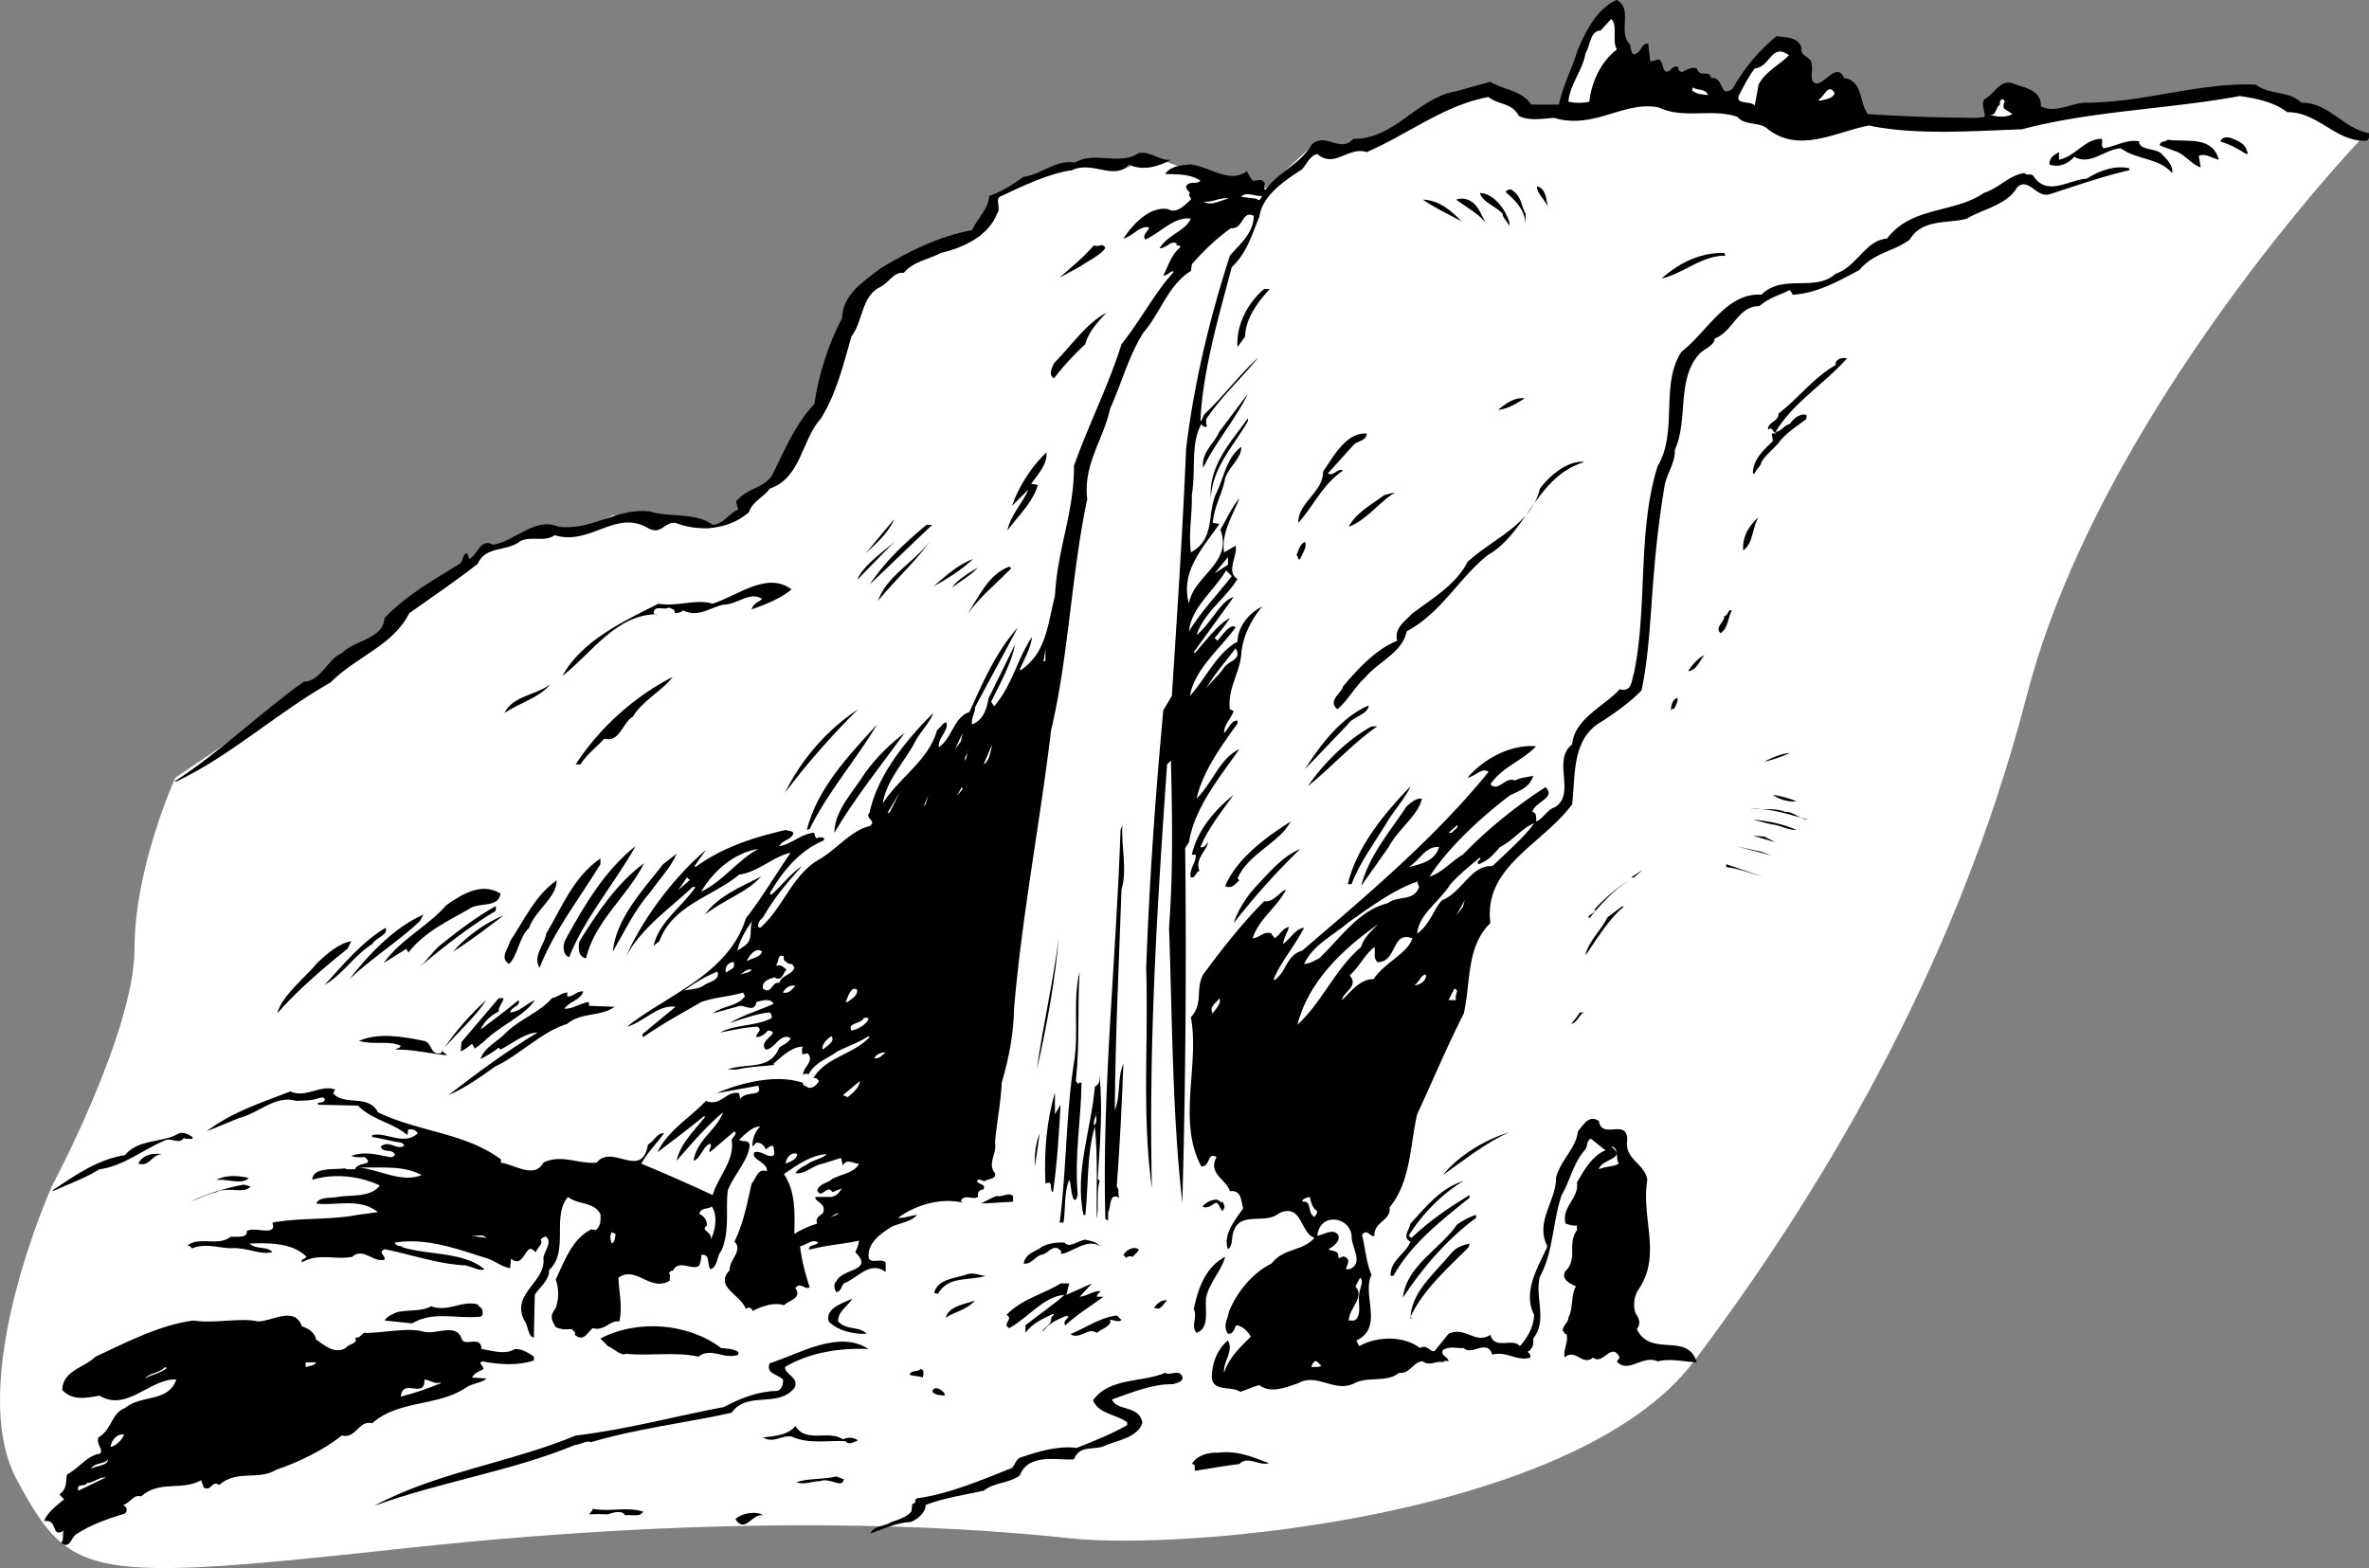 <svg xmlns="http://www.w3.org/2000/svg" width="249.146" height="164.943"><rect width="100%" height="100%" fill="#808080" stroke="none"/><path fill="#fff" d="m248.146 14.8-10.301-5.3h-4.7l-19 3-5 .3-13-.3-21-3-10.698 2-4 .3s-2.961-3.64-6-2.3c-2.961 1.328-6.602 3.703-6.602 3.703l-4.398 1.598-2.301 1-3-.598-5 4.598-6.301-1.301-5.7-2-3 1.3s-2.991-1.308-7 0c-3.991 1.36-6.698 3-6.698 3l-1.301 4-5 1s-7.324 3.028-8.7 7c-1.292 4.028-5 13-5 13l-2.3 4-3.301 2.7s-3.023 3.66-5 3c-2.023-.672-6.398-1.297-6.398-1.297h-3l-3.301 1.598h-5.301l-5 2-4.7 4-5 4-3 2.699-19.698 13.3s-4.293 9.36-4.301 18c.008 8.692-8.7 25-8.7 25s-9.292 20.692-3.601 31c5.64 10.36 7.309 10.692 41.3 7 34.009-3.64 57.009-2.308 69.302-1 12.375 1.36 53.375-2.308 65.699-18.597 12.34-16.375 27.34-40.375 35-70 7.676-29.71 35-58.402 35-58.402"/><path d="M171.447 4.703c.039.156.039.656.296 1 .844.055.844-1.242 1.602-1.101l.2 1.8c.343.157.644-.242 1-.101.44.258.241 1.66 1.1 1.101.243-.343.641-.543.9-.3-.157.359.241.359.3.5.543-.243 1.14-.641 1.602-.399.34 1.055 1.34.055 1.5 1 1.44-.144.84 2.258 2.296 1.098 1.243-2.242 2.743-3.942 4.602-5.5.941.16 2.242.058 2.602 1.199-.16 1.059 1.14.86 1.097 1.902.145.559-.355 1.657.5 1.899 1.043-.14 2.145-2.242 2.903-.598 2.039.356 1.539 2.555 2.5 3.797 3.84.258 7.44.36 11.296.402.344-.043.645-.043 1-.101.043-.543-.457-1.442 0-1.899 1.043-.543 1.645-2.144 3-1.601 1.243.457 2.946.66 2.903 2.402 1.64.758 3.242-.445 4.898-.402 6.043-.043 11.742-2.14 17.7-1.899 1.542 1.157 3.343.559 4.8 1.899 2.844-.043 4.442 2.758 7.102 3.199-.059.258.14.66-.301.8-3.156.16-5.059-3.042-8.3-3-1.356-1.042-3.157-1.44-5-1.698-7.259 1.359-15.657 1.558-22.9 3.5-4.956.156-11.058.656-16.1-.399-3.458.656-7.259 2.957-10.598.399-.86-.844-2.461-.344-3.204-1.301-2.656-.942-5.656.258-8.296-1-3.66-.742-6.758 2.36-11 1.101-1.16.059-2.56.356-3.704-.199-.757-1.445-2.156-1.144-3.199-2-4.656.856-8.355 3.856-12.8 5.797-1.958-.64-3.356 1.758-5.2.203-.758.156-1.058.957-1.597 1.598-1.758 1.16-4.16 2.66-4.5 5-.758 1.758-1.258 3.758-2.903 5.3-1.355 5.157-3.058 10.86-3.3 16.2.242-.14.242-.543.5-.801 1.945-1.84 3.644-4.14 5.601-5.898-1.758 2.156-3.86 4.058-5.5 6.5.043.156-.059.457.102.699-.16.258-.56-.043-.602-.2-1.156 2.157-.559 4.657-1 7.5.043 2.157-.36 3.86-.102 6 2.645-1.44 1.645-4.14 2.704-6.3.84-1.742 1.039-3.64 2.597-4.801.043 1.16-1.258 2.059-1.699 3.3-.258 1.56-1.156 2.958-1.3 4.7l.698.102c-1.656 2.457-4.156 4.957-3.199 8.398.442-2.941 4.645-4.242 3.301-7.797.742-1.242 1.14-2.242 2-3.3-.559 1.558-1.957 3.656-1.602 5.699l1.204-.7c.242 1.059-1.06 2.758.199 3.5-1.258 2.059-3.559 3.559-4.301 5.899 1.543-1.242 2.543-3.64 3.898-4l-4.199 5.8.102.102c1.14-1.242 2.34-2.945 3.699-3.703-.258.46-.957 1.36-1.602 2.102l.301.3c.442-.543 1.442-1.941 1.903-1.402-1.66 2.258-4.36 4.46-4.801 7.203 1.742-1.945 2.84-4.543 5-5.703.043-1.64 1.242-3.04 2.597-3.7-1.054 1.259-2.054 3.06-2.199 5-.156 1.958-1.457 3.66-1.199 5.802l.398.199c-.257.758-1.054 1.457-1 2.3.543-.542.743-1.343 1.403-1.3v.3c-1.758 2.458-3.66 5.06-4.301 7.899 1.742-1.742 2.441-4.242 4.5-5.2-2.156 3.06-4.758 6.259-5.3 9.802l-.4.601a959.156 959.156 0 0 1-.3 37.297c-1.059-9.242-1.059-19.54-1.398-28.898.44-5.942.34-11.743.199-17.602l-.403.402c-1.054 14.957-1.957 29.457-1.597 44.598-1.059-7.742-.36-15.04-.602-23.2.344-9.241.942-17.84 1.801-27.097l.898-1.5c.543-8.445 1.145-17.445 1.5-26 .844-7.043 2.543-13.945 4.602-20.3.844-1.044 2.543-2.344 2.5-4.2-1.258-.644-1.059 1.457-2.398 1.297-1.461 1.059-2.758 2.258-4.102 3.8l-.102.7c-2.457 1.559-3.156 4.36-5 6.5-1.554 2.46-2.257 5.258-3.5 8-.656 3.16-2.855 5.86-2.398 9.5-1.656 7.758-1.957 16.559-3.8 24.3-1.157 9.66-3.06 19.458-3.9 29.302-.058 2.757-.558 5.257-1.3 7.8-.059 1.957-.559 4.356-.7 6.301.243 1.055-.859 2.258 0 3.2.141.656-.66.558-1 .8-.359.156-.558-.344-.902 0 .145.457.946.258.704.899-.16.058-.56.058-.602.5v.3c-.559.356-1.36-.343-1.8.399l.198.199c-2.355-.54-4.957.258-6.796 1.602.64.058 1.34-.243 2-.301-.559.66-1.758.86-2.602 1.199-1.059.66-2.457 1.559-2.5 3-.059 1.16 1.242.258 1.8.8v1c-1.66-1.241-2.956.66-4.402 1.2-.257.258-.257.86-.796.902-.258-.343-.258-.941 0-1.101.64-1.442 4.039-1.043 2-3.098.242-.445.34-.844.398-1.203-1.559.36-3.36.46-5 .902h-.3c.144-.543.741-.343 1-.699-.56-.445-1.259.258-1.9.399.141 1.359.544 2.859 1 4.3-.456.356-.956-.644-1.5.098.743 1.059-.66 1.258-1.198 1.8-.961-.339-2.258.06-3.301.602-.059-.242-.36-.543-.7-.199-.558-1.543-3.359-2.344-1.703-4.101-.054-1.141 1.446-2.043.5-3 .946-1.942 1.344-4.043 1.801-6.102.543-.64.645-1.64 1.602-1.297.14-.945-1.758-1.242-1.301-2 .844-.242 1.64.856 2.102.2l-.102-.801c-.258-.243-.559.156-.8.3-.157-.343-.458-.742-1-.699l-.4.399c-.058-.743.243-1.543.802-2.102-.758-.04-1.559.758-2.204 1.402.344.258.946-.043 1.102.5-.059 1.559-1.656 3.157-2.3 4.801-.259 1.957.241 4.356-.7 6.399-.457.457-.36 1.656-1.102 1.898-.457-.441.043-1.64-1-1.5.043.258-.054.758-.199 1.102-.656.656-2.156-.743-2.8.601-.157-.144-.258.055-.399.297.242.059.043.36.102.703-2.059 1.258-3.559-1.644-5.403-.3.043 1.558.442 2.855.102 4.597-1.059-.14-1.559 1.059-2.801.703-.656.555-.957 1.457-1.898.7.14-.344-.16-.344-.301-.602-.758.058-1.059.058-1.7-.2-.558-.94-.558-1.242 0-2 .34-1.042.34-2.042 0-3 .942-2.042 1.84-4.44 3.797-5.3.145.058.344.058.403.101.543-.441.543-1.043.5-1.699-.758-1.344-2.36-.945-3.403-1.8-1.757 1.956.145 5.757-2 7.699.043 1.058-.957 1.757-1.5 2.601l-.097 4.5c-.66-.144-.559-1.242-1-1.8-1.457-2.844 2.34-4.044 2-6.602.14-.742.941-1.64.3-2.2-.16-.042-.359.06-.601.301.344.356-.258.758-.5 1.301-.156-.043-.36-.445-.7-.3-.558.456-.859 1.855-1.902 1l-.097 1c-.86-.145-1.559-.743-2.301-1-3.059-.942-6.36-2.243-9.8-1.7.042.457.644.258.8.5 2.844.856 6.344.457 8.601 2.297-.46.258-1.257-.242-2-.398-2.96-.141-5.66-1.141-8.5-1.7-.757.356.141.657 0 1.098-1.16.36-2.257-1.34-3.402-.297-1.758.356-3.558-.445-5.3.598v-.301c.242-.04.445-.242.5-.297-1.555-1.543-4.055-1.445-6-1.402.644.66 1.843.258 2.402.902-1.258.356-2.758-.543-4.403-.402-1.257-.043-2.656-.543-4 0-.156.058-.257-.442-.597-.2 1.14-1.14 3.34.06 4.597-1 .645-.042 1.844.157 1.703-.601.84-.54 3.243.66 2.7-.898 3.043-.543 5.941-.243 8.898-.801l2.2-.301c-1.958-1.54-4.356-.64-6.5-.898.343-.743 1.542-.543 2.3-.7 1.543-.242 3.442.059 4.402-1.199-1.96-.945-4.66-1.344-7.101-.601.043-1.344 2.242-1.043 3.398-1.2.344.157.743.059 1.102.098.242-.84 2.14-.34 1-1.297-.258.055-.957.055-1.399-.101 1.34-.543 2.743-.141 4 .101.243.055.442-.043.598-.203-.258-.742-1.258-.14-1.5-.898.942-.743 1.645.457 2.5-.102l-.3-.297c-1.055-.144-2.055-.445-3.098-.601v-.2c1.543-.343 3.34 1.157 4.8-.199-.257-.344-.558-.445-1-.402l-.101.601c-1.559-1.343-3.656-1.543-5.2-3.101l-4.199-.098V116c.34-.04.743-.04.7-.398-.059-.243-.36-.141-.602-.102-.558.258-1.558.258-2.398.3-2.16-.64-3.86 1.259-6 1.802L21.743 119c2.645-2.04 5.844-3.04 8.801-4.2 1.543.759 3.145-.741 4.7-.198l-.2.398c1.145 1.36 3.742.059 4.7 2 4.242 2.059 9.242 2.16 13 5-.055-.04-.055.16-.098.3 1.441.16 3.543 1.759 4.5 0 1.84-.94 3.64.16 5.597 0 1.645-2.042 4.742 1.86 5.403-1.898.742-.441.941-1.242 1.699-1.199-.86 1.156-1.758 2.055-2.399 3.2 2.54 1.058 5.04 2.156 7.5 3.3.641-2.043 2.34-3.644 2-5.8.141-.344.641-.645.297-.903l-2.597 2.203c-.16-.344.34-.644 0-.902-.758.36-.957 1.558-1.7 1.8.34-2.242 2.442-3.242 3.098-5.101-1.855 1.559-3.258 3.258-4.898 5.102.441-1.844 1.84-3.141 3-4.602l-.102-.098c-1.656 1.356-3.258 2.559-4.898 3.801 1.043-2.242 3.441-3.644 5.097-5.402 1.543.66 2.145-1.14 3.5-.801l.102.602c.64-.942 2.441-.141 1.898-1.399l-4.398.797c2.64-1.14 6.344-2.04 9.101-1.098-.058.356.34.258.5.5.641.157 1.04-.441 1.2-.699-.16-.144-.258-.344-.602-.3 1.344-2.243 4.145-2.442 5.902-4.301l-.101-.102c-1.059.66-2.156 1.059-3.3 1.602-.958.757-2.259 1.058-3 2.398-.157-.04-.458-.14-.599.102.04-.942 1.243-1.442.5-2.301l-.601.101c.043-.242-.059-.644.101-.8-1.058-.043-2.16.957-3.101 1.8l.101.098c-.757.16-2.558.16-3.902.5h-1c1.941-.742 4.441.16 5.402-2.297.442-.344 1.04-.543 1.2-1-1.059-.644-1.66 1.156-2.602 1.2-.957-.942 1.844-1.844.2-2-.259.355-.657.656-1.2.699-.059-.442.742-.743.102-1.102-1.36.059-2.559.36-3.903.602 1.543-.844 3.742-.641 5.403-1.5.043-.344-.059-.543-.301-.602-1.36.16-2.656.66-4.102 1.102 1.446-.844 3.145-1.344 4.602-2-.258-.641-1.258-.344-1.8-.2-.157 1.059-.958.457-1.7.399l-2.899.8c1.141-.843 2.641-.742 3.399-1.8l-.2-.399c-1.456.457-2.859.457-4.402 1-1.957 1.157-4.054 2.258-6.097 3.7l-.102-.301 3.5-2.899c-1.855-.242-3.258 1.559-5.098 2.098 4.141-3.34 10.641-5.441 12.5-11.398 1.743-2.243 3.141-4.641 4.7-6.899-1.758.356-3.457 2.055-5.403 2.297-2.855 2.36-6.957 3.16-8.398 7l-.602.5c.543-2.54 3.043-4.14 4.403-6.2h-.301c-2.258 2.16-5.36 4.259-7 7.302 1.742-3.942 4.941-8.243 8.398-11.2l-1.199 1.7.102.101c2.941-2.144 6.242-3.144 9.5-3.902.34.16 1.14.058.597.699-.355.36-.957.46-1.296 1 1.242-.14 2.34-1.34 3.699-1.398.043.257.043.457.3.601.141-.242.442-.043.7-.101v.3c-2.559 1.059-4.36 3.258-5.7 5.598l.2.102c1.043-.942 2.043-2.243 3.199-3-1.656 1.859-2.86 3.257-4.102 5.398-.257.258-.554.46-.5 1l.204.102c2.441-2.141 3.34-5.543 6.199-7.2 1.84-1.043 3.34-3.043 5.3-3.5.84-.543-.558-.843 0-1.402.84-3.941 3.743-7.54 6.7-10.5-.36 1.059-1.457 2.059-2 3.203-1.059 1.957-2.957 3.957-3.301 6.297 1.844-2.84 4.844-4.54 5.7-7.7.343-.241.644-.84 1-.8.241.86-.958 1.66-.802 2.602 1.446-1.043 1.543-3.141 3.204-3.7 1.44-3.144 2.742-6.242 5.097-8.902-1.457 2.758-3.058 5.66-4.5 8.402.043.559-.457 1.157-.3 1.801 1.144-.445 1.542-1.644 1.703-2.703l2.796-5.7c-.355 1.958-1.554 4.06-2.5 6l.301.5c1.942-2.241 2.442-5.042 4-7.3-.156 1.16-.758 2.258-1.3 3.402l.101.098c2.742-1.84 2.844-4.941 3.602-7.797.242-4.945 2.039-8.844 2-13.703 1.539-4.34 3.64-8.441 5-12.797 2.039-2.543 3.44-5.344 5.5-7.601-.258-.243-.56.359-1.102.398.543-1.14.941-2.34 1.8-3-.058-.242-.257-.14-.402-.2v-.198c-.656-.344-1.054.558-1.796.5.94-1.442 2.742-1.844 3.296-3.102-1.757-.242-3.156 1.46-4.796 2.203-.36-.543.34-.844.398-1.3-1.059-.145-1.559.855-2.7 1.199.942-1.442 2.743-3.442 4.7-3.102.941.559 1.844-.54 2.398-1 .043-.242-.355-.441-.097-.7-.16-.241-.457-.44-.403-.698.344-.641 1.145-.141 1.5-.602-1.156-.742-2.457-.64-3.699-.7.543-.84 1.742-.94 2.7-1 2.042.259 4.042 2.06 5.902.7.14.36.34.66.597 1 .446.059 1.145-.34 1.301.402-.156.059-.058.258-.098.399l.098.199c1.543-2.04 3.742-2.742 4.902-4.797 1.54-1.344 2.942.957 4.399-.601 4.344.058 6.742-4.344 10.8-5l3.598-1c1.344.859 3.243.859 4.301 2.398h2.902c.442-2.04 1.442-3.941 2-5.797.84-1.945 2.04-4.344 4.098-5.203 1.742.96.043 3.36 1.402 4.703"/><path fill="#fff" d="M170.044 5.203c-1.656 1.258-2.656 3.356-2.898 5.5-.758.156-1.36.156-2.2 0 .141-1.844 1.54-3.344 1.797-5.101.543-.844.446-2.344 1.602-2.399L169.447 2c.742.66.039 2.258.597 3.203m18.102.597c-.86.958-2.457 1.66-3.2 3.102l-.402 2.2c-.457-.543-1.957-.043-1.699-1 .543-1.043 1.043-2.043 1.7-2.899 1.644-.144 1.741-2.742 3.6-1.402M179.646 10c-.258-.04-1.258-.04-1.7-.5l.098-.297c.543.356 1.242.055 1.602.797m13.301-.2c-.16.56-.961.66-1.602.802l-.102-.102c.645-.34 1.043-1.84 1.704-.7m17.898.903c-.156.156-.156.457-.102.7l.903.597c-.559.36-1.758.36-2.5 0 .84.36.742-.84 1.199-1-.156-.441.344-.84.5-.297"/><path d="M236.345 16c.14.059.043.16-.102.203-.855-.543-1.757-1.043-2.699-1.3.043-.544.844-.544 1.301-.301.64.257 1.344.558 1.5 1.398m-15.301-1.398c.145.257-.156.757.2 1 1.343-.243 2.542-1.043 3.902-.7h-.2c.141.957 1.641.657 2.297 1.2.543.558 1.344 1.257 1.204 2.101-1.461-1.644-3.66-1.344-5.403-2.601-1.656.058-3.156 1.859-4.898.898-.66.758-1.66 1.16-2.602.8-.058-.741.543-1.042 1-1.3v.8c1.742-.34 2.742-2.241 4.5-2.198m12.301 2.198c-.656-.14-1.457-.741-2.102-.398l.204 1.2c-.86-.243-1.461-1.141-2.403-1.602l-1.898-.7c.043-.542.64-.34.8-.597 2.04.258 4.743-.445 5.399 2.098M123.146 16.8c-1.16.66-2.957 1.259-4.403.5-1.554 1.759-3.855-.44-6 .602-2.457.356-4.957 1.559-7.398 2.7-.86.257.043 1.257-.5 1.898-.86 2.258-3.457 3.559-5.898 4.102-1.16.656-2.86.859-3.903 2.101-1.058-.144-1.558 1.055-2.5 1.5-1.957.957-1.758 3.555-3 5.2-.855 2.956-1.558 5.956-3.199 8.597-2.059 2.258-2.059 6.258-5.398 7.402-.66.957-1.758 1.258-2.204 2.5-2.156 1.856-5.257 2.059-7.699 1.098-1.156-.14-1.457 1.258-2.8.602-3.458-2.141-6.157 1.859-9.899.699-1.156.758-2.36.058-3.602.601-1.355 1.157-3.656.457-4.5 2.399-2.355 1.86-4.757 3.457-7.199 5.199-1.758 3.46-5.457 4.46-8.3 7.3-5.458 3.06-10.555 7.759-16.2 10.403h-.199c4.742-3.043 9.043-7.242 13.602-10.5 1.84-.043 2.441-2.344 4-3 1.441-1.445 4.34-1.445 4.5-3.703 2.34-2.441 5.242-4.04 7.898-5.7.441-.34.242-1.042.8-1.097l.2.598c.941-.442 1.14-2.242 2.5-1.5 2.441-.442 4.441-2.942 6.898-1.899 3.543.457 6.145-2.043 9.602-1.601 2.043.66 4.844.058 6.602 1.402 1.14-.043 1.742-1.242 2.699-1.601-.059-.442-.457-.844 0-1.102 1.043-1.14 2.543-1.14 3.5-2.398 1.34-2.641 2.441-5.442 4.5-7.602.441-3.04 1.441-6.242 2.898-9 .145-2.64 2.242-3.84 4.102-5.297 3.043-1.844 6.14-3.344 9.597-4 .543-1.242 1.743-2.242 1.801-3.601 1.344-.442 2.543-1.243 3.602-2 1.941-.243 3.34-1.844 5.398-1.5 2.043-1.243 4.742.359 6.7-1 1.343-.243 2.144.859 3.402.699"/><path d="M223.947 17.902c-2.86.657-5.66 1.657-8.301 2.5-1.457.559-2.258-1.843-3.5-.699-1.059 1.856-3.559 2.258-5.301 3.297-1.957.559-4.656-.04-6 2.203-1.656 1.258-3.758 1.356-5.3 3.2-2.157 1.156-4.458 2.456-7 2.597l-.302-.5c-1.054.559-2.156.758-3.199 1.703-2.258-.043-2.758 2.656-4.699 3.399-.059.757-1.059 1.058-1.602 1.601-2.457 2.656-1.156 6.957-2.597 10.098.043 1.457-.86 2.457-1.102 3.902a110.584 110.584 0 0 0-1.097 9c-.36 4.055-.461 8.356-1.301 12.399-1.059 1.156-2.758 2.359-4.2 3.3-3.16 1.758-2.757 5.657-3.101 8.7-3.156 4.257-9.36 6.558-8.602 12.5-2.554 2.457-2.054 6.257-2.796 9.5-1.758 3.457-3.258 7.058-4.903 10.601-.758 3.258-.656 7.055-2.898 9.797.14 1.46-1.66 1.46-1.602 3-.457.16-.758-.84-1.3-.098.343 1.356.445 2.957 1 4.2-1.055 2.058 1.343 5.558-1.598 6.898l.3.602c1.84-1.043 4.641-1.141 6.399.199.844-.543 1.242.86 1.7.101l1.3-1.601c1.742-.84 2.844 1.16 4.398.101.446 1.657 2.344.258 3.102 1.2.844-.942 1.441-2.043 1.5-3.301-1.258-2.442.441-5.043 1.398-7.2-1.355-2.542.946-4.843.903-7.199.441-1.843 2.14-3.144 2.3-4.902.641-.742 1.141-1.742 2.2-1.098.34 2.059 2.941-.343 3 2-.36 2.059 1.84 2.457 2.097 4.2-.656 4.156 1.543 7.859-.898 11.5-.457.656-.656 1.757-.3 2.601.343.457.542 1.055.1 1.598 1.442 3.058 5.34.258 6.302 3.5-1.16-.043-2.86-.442-4.102-.098-1.559-.742-3.156 1.356-4.3 0l.3-.402c-.86-1.742-1.758.86-2.8 0-1.157.957-1.856-1.043-3 0-.157-.942.44-1.543.198-2.5-.257.16-.156-.242-.398-.301.043-.64.64-.941.602-1.399.539-1.042.242-2.343.796-3.3-.554-.242-1.656-.742-1.097-1.598 1.34-1.344.14-2.844 1.199-4.3v-.5c-.36.058-.758-.044-1.2-.2-.456-1.742 1.442-2.644 1.2-4.3.742-1.344 1.64-2.844 3-3.403l-1.5-1.2c-.457.06-.36.66-.602 1.102-1.257 1.356-1.554 3.157-2.5 4.801-.957 2.758-.855 5.957-2.296 8.598-.56 2.16.84 4.558-.704 6.5.043.457.043 1.058-.597 1.402.242.156.34.356.3.598-1.359.457-2.558-.742-4-.301-.558-1.742-2.16.16-3-.7-.859.06-1.359-.241-2.203.2-.257.66.543.66.602 1.203-.156-.043-.36-.144-.602.098-.457-.242-1.457.457-2.097-.098-.957-.043-1.36 1.356-2.5 1.2-1.258 1.058-3.258.355-4.7 1.097-2.058 1.059-3.96-1.14-5.902 0-1.156.36-2.855 1.16-4.097.203-.66.156-1.258.457-2 .7-.961-.645-2.961.058-3-1.602.039-1.543.64-2.942 1.699-3.801.64 1.16-.559 2.258-.403 3.402.446-1.543 1.743-2.742 2.801-3.8-.355-.641-.957-1.141-1.5-1.2-.258.258-.258.957-.898.899-.559-.84-.059-1.442.097-2.301.844-2.14 2.543-4.14 4.5-5.098 1.243-1.644 3.243-1.242 4.5-2.699-1.554-.543-1.257-3.644-3.699-2.602-1.457 1.258-4.058-.242-4.8 1.899-.258.66-.055 1.559-.598 1.902-.559-1.543.742-3.043 1.597-4.3-.257-.844-.156-1.942-1.398-1.801-.36-1.242-2.36-1.84-1.398-3.598-1.059-.543-.559.957-1.602 1-2.559-4.742-.156-10.742-1.102-15.703 1.344-1.441.446-2.941 1.301-4.5 1.942-2.64 4.145-5.441 6.403-7.7 1.039.16 1.742-1.14 2.296-1.199-.957 1.86-2.855 3.06-3.5 5.102.743-.043 1.243-.844 2-.5-.054.156.243.258.301.5.645-.445.844-1.043 1.5-1.203-.058.46-.558 1.16-.597 1.8.84-.64 1.34-1.64 2.199-1.699-.957 1.86-2.36 3.458-3.2 5.399l.098.101c1.242-.843 1.242-2.64 2.903-3.101 6.941-5.941 13.941-11.84 19.597-18.797-.656-.543-1.355.457-2.199.598 1.543-1.84 4.441-3.543 7.2-3.301-1.458 1.559-3.56 2.16-4.801 4 .843.86 1.542-.84 2.601-.399.64-.343 1.344-.343 1.899-.5-.356 1.258-1.458 1.56-2.5 2.102-2.958 2.258-6.356 5.356-8.399 8.5 1.242-.344 2.344-1.644 3.5-2.3 2.543-2.645 5.64-5.145 8.7-7.102 1.144 1.16-1.06 1.457-1.4 2.601.442.059.442.559.4 1 .644-.144 1.144-1.242 2-1.5 2.241-1.441-.356-4.941 1.8-6.601.242-2.742 3.441-4.043 5-5.801 1.344.36 1.242-1.04 1.5-1.7 1.441-6.94.344-15.042 2.5-21.8 2.14-3.54.242-8.64 2.5-12 2.742-2.14 4.742-6.242 8.399-6 2.242-2.242 5.644-.242 7.8-2.2 2.242-.741 3.145-3.542 5.403-3.699 2.64-3.44 7.039-2.64 10.199-4.8 1.64-.543 2.742-1.942 4.3-2.098.243.356.54-.043.9.297 1.44 2.258 3.843.36 5.6.3 1.34-.84 2.942-1.44 4.5-1.097v.2M162.845 22c-.156-.84-1.258-1.64-1.2-2.398 1.044.257.942 1.558 1.2 2.398m-2.398.5v1.102c-.06-1.442-.961-2.442-2.102-3.399.242-.344.64-.344.8-.101.84.558.84 1.558 1.302 2.398m-1.704.902v.399c-.156-.442-.757-.942-.699-1.301-.758-.84-2.156-1.242-2.398-2.2 1.543.06 2.742 1.86 3.097 3.102"/><path fill="#fff" d="M132.743 20.602c-.156.257-.257.656-.597.3l-1.602-.199c.543-.644 1.645.055 2.2-.101m-3.501.3c-.757.059-1.757.856-2.699.301.942.156 1.844-.543 2.7-.3"/><path d="M156.447 23.703c-.758-1.144-2.16-1.844-3.301-2.703.34-.14.84-.14 1.199 0 1.242.46 1.441 1.86 2.102 2.703m-2.704-.403c-1.355-.741-2.855-1.44-4.097-2.3 1.742.059 2.941 1.16 4.097 2.3m-37.5 2.802c-.554.757-1.656 1.257-2.597 1.898l-2.2 1.203c1.243-1.144 2.442-2.043 3.598-3.402.543.258.942-.34 1.2.3m65.203.801c-2.461-.043-4.36 1.856-6.704 2.399 1.844-1.64 4.043-2.742 6.602-2.7l.102.301m-47.903 3.5c-1.355 1.457-2.558 3.157-2.597 5l-.801 1.098c-.16-2.242 1.043-4.64 2.8-6.098h.598m-17.199 2.5c-.86.957-1.86 1.957-2.2 3.301a27.324 27.324 0 0 0-3.3 3.598c-.656-.442-.156-1.14 0-1.598 1.844-1.844 3.344-4.144 5.5-5.3m77.898 4.8c-2.355 2.656-5.554 4.555-7.5 7.7.543.058.946-.743 1.5-.801.344-.543.946-1.043 1.602-1 .242.058.14.257.102.5-.86.656-2.16 1.457-2.903 2.5-.457.558-1.355 1.257-1.8 2-.055.457-.555.757-.7 1.199h-.199c.043-1.543 1.14-2.442 2.102-3.399l-.102-.8c.14-.043.441.058.5-.102-.457.16-.36-.742-.898-.297-.06-.844 1.14-.844 1.097-1.703 2.145-1.64 3.645-3.742 6-5.098-.058-.644.742-.843 1.2-.699m-67.7 11.5c-.258-1.543 1.145-2.543 1.7-3.8l3-4c-1.258 2.656-3.458 5.156-4.7 7.8m33.801-7.301c-.86.559-1.86 1.157-2.8 1.2.741-.543 1.644-1.344 2.8-1.2M131.243 44.3c-1.457 2.56-3.757 4.86-3.898 8.102-.258-3.441 2.14-5.941 3.898-8.402v.3m12.5 1.302c-.054.757-.855.757-1.296 1.101l-2.801 3.098c.64.36 1.043-.64 1.597-.301-2.156 1.46-3.054 3.66-4.699 5.5-.058-2.14 2.645-3.242 2.602-5.398 1.14-1.641 2.441-4.141 4.597-4m-33.699 2c.145 1.156-.855 2.257-1.597 3.3l.699.098c-.457 1.758-2.059 3.258-3.2 4.8.34-1.64 1.641-2.94 2.2-4.3l-1.7 1.703c.641-1.945 2.04-4.144 3.598-5.601m56.602 1c-5.059 1.457-6.059 7.457-10.2 9.8-3.058 2.457-4.859 6.059-8.5 8-.46 2.258-2.96 3.157-4.402 4.899-1.156 1.058-1.758 2.36-2.898 3.3-1.059-.94.441-1.64.597-2.398 1.743-2.043 3.543-3.945 5.704-4.8-.36-1.344.84-2.044 1.5-2.801 2.14-1.641 4.64-3.043 5.898-5.5 2.64-2.442 6.742-3.942 7.602-7.7 1.14-1.543 3.14-3.043 4.699-2.8M146.743 51.8c-1.554.86-3.054 2.958-4.898 3.602.844-1.543 2.441-2.343 3.7-3.3.44-.141.843-.243 1.198-.301m38.204 2.601c-.66 1.059-.56 2.758-1.602 3.5-.156-1.441.64-2.644 1.602-3.5m-93.903 3.801 3-3.601c-.558 1.359-1.758 2.457-3 3.601m7-3c-1.855 1.758-4.558 4.356-6.597 6.297 1.742-2.54 3.539-4.242 6-6.297h.597M90.146 61c.64-1.54 2.742-2.941 4-4.098l-4 4.098m2.199 2.203c.844-2.543 3.742-4.043 5.398-6.203-1.257 1.86-3.757 4.16-5.398 6.203m44.398-4.403c-.355.16-.156-.34-.398-.398.242-.543.344-1.144.898-1.402.243.559-.257 1.16-.5 1.8"/><path fill="#fff" d="m127.743 60.3 1.403-1.698v.8zm0 0"/><path d="M102.345 58.8c-1.258 1.16-2.656 2.06-4.2 2.903 1.34-1.144 2.641-2.344 4.2-2.902m3.801.801c.043.058.14.058.199.199-1.559 1.558-3.258 2.957-4.602 4.8 1.145-1.742 2.243-4.242 4.403-5m-3.301.102c-.656.758-1.758 1.356-2.7 2.098.442-.742 1.743-1.543 2.7-2.098"/><path fill="#fff" d="M129.544 60.602c-1.355 1.757-3.258 3.757-4.5 5.8.242-2.543 2.645-4.242 3.903-6.402l.597.602"/><path d="M83.243 62c-1.156.96-2.656 1.559-4.199 2.102.145-.641.742-.743 1.102-1.102-1.258-.84-2.559.559-4 .602-1.258.156-2.66 1.457-4.301.601-.258.258-.559.258-.898.297.14-.441-.36-.441-.602-.598-.457.356-1.559-.343-1.602.598.145.16.344.059.5.102-4.457-.043-7.054 4.156-10.097 6.5 2.043-3.743 6.441-5.743 10.097-7.602 1.946.36 3.946-.54 5.704 0 2.64-.84 5.742-3.441 8.296-1.5m98.903 2.203c-.457.758-.36 1.856-1.2 2.399-.66-.641.442-1.141.399-1.801.441-.043.344-.742.8-.598"/><path fill="#fff" d="M129.947 68.203c.742 1.156-.66 1.258-1.204 2-.554.856-1.257 1.356-1.898 2.2.844-1.442 2.14-2.942 3.102-4.2m-20.204 1.399.204-1.301V69.5zm0 0"/><path d="M179.243 68.902c-.457.559-.855 1.657-1.699 1.7.442-.743 1.145-1.442 1.7-1.7m-112.7 6.5c-1.058.559-1.355 2.758-3 2.301-.957 1.055-1.758 1.555-2.5 2.7h-.5c2.543-3.942 6.344-7.243 10.2-9.2-.958 1.356-3.157 2.457-4.2 4.2M53.044 75c.942-1.84 3.242-1.84 4.801-3-1.059 1.36-3.258 1.96-4.8 3m122.999-.398c-.058-.141-.156-.043-.3.101-.055-.543.242-1.144.601-1.3.242.156-.059.757-.3 1.199m-32.098-.399c-.06.957-1.66 1.156-2.204 2l-4.5 4.7c1.645-2.645 3.946-5.544 6.704-6.7m-53.704.399c-2.855 2.859-5.257 5.558-7.699 8.8 1.742-3.543 4.442-6.644 7.7-8.8m-5.098 12.601-.301.098c1.14-4.34 4.14-7.543 7.398-11.098-2.156 3.656-5.156 7.055-7.097 11m59.699-10.801c-2.559 1.758-4.758 4.258-7.3 6.301 1.644-2.445 4.241-4.945 6.698-6.3h.602m-49.699.699c-2.457 3.359-5.258 6.859-7.403 10.5.043-2.442 2.043-4.344 3.301-6.399 1.145-1.543 2.645-3.043 4.102-4.101"/><path fill="#fff" d="m100.447 78.8.796-1.698-.199.898zm3 1.602.898-2.101c-.156.66-.258 1.758-.898 2.101M101.544 80c-.258-.34.344-.742.301-1.098l-.3 1.098"/><path d="M188.243 79.203c-.757.356-2.156.856-2.699.899.742-.344 1.742-.844 2.7-.899m-42.501 7.5c-1.257 2.055-2.757 4.055-3.597 6.297h-.403c.946-3.941 3.844-7.441 6.602-10.297-.457 1.156-1.86 2.656-2.602 4"/><path fill="#fff" d="m100.646 83.703.5-.902.097.199zM93.345 85.5l1.3-2.2-1.1 2.2zm3.801-.7.5-1.198-.301 1zm0 0"/><path d="M129.743 83.602c-1.257 1.757-2.656 3.457-3.5 5.5.344.156.743-.344.801-.602.043.86-1.457 1.758-.898 3.102-.457.156-.36.757-.903.699-.257-.84.645-1.64.5-2.399h-.398c.543-2.543 2.441-4.742 4.398-6.3m59.204.698c-.758.06-1.758-.14-2.5-.698.94.156 1.742.359 2.5.699M149.544 84c-.355 1.758-2.558 3.258-3.5 5.102l-2.898 4.101c.84-3.242 3.043-5.742 4.8-8.402.54-.442.942-.84 1.598-.801m40.602 2.203c-1.86-.445-3.758-1.242-6.102-1.101 1.344.058 2.645-.141 3.7.3.945-.043 1.644.856 2.402.801m-1.199 1.097c-.86.06-1.758-.542-2.704-.597l-1.898-.5c1.64.156 3.14.457 4.602 1.098m-58.801 5.101.199.2c-.457.359-.758.957-1.5.601 1.242-2.945 4.441-5.242 6.898-6.8-1.156 2.257-4.457 3.355-5.597 6"/><path fill="#fff" d="M156.947 91.102c-2.258-.141-3.16 2.757-5.301 3.601-.957 1.055-1.258 2.555-2.602 3.5.145-2.043 2.442-3.445 3.5-5.203.942-1.04 2.043-1.941 3.102-2.797.242.258-.559.356-.102.7 1.043-.442 1.442-.942 2.2-1.801 1.343-.641 2.343-2.043 3.601-2.5-.86 1.257-2.86 3.058-4.398 4.5"/><path d="M117.947 93.602c-.258 7.359-.66 15.757-.704 23.199.645-1.64.243-3.442.903-4.899-.16 4.157-.36 8.457-.7 12.899.34.36.04.86.297 1.199-1.156-.64-.855.96-1.199 1.5v.902l-.3-.199c-.356-13.742 1.144-27.144 1.601-40.902l.2-.5c-.157 2.258.542 4.558-.098 6.8"/><path fill="#fff" d="M152.646 87.602h-.301l.898-.801c.243.16-.355.558-.597.8"/><path d="m186.743 88.602-2.398-.7 1.2.098zm-11.597-.2-.801.598.8-.598m-115.3 12.301c-.758-.344-.656-1.445-.3-2 1.94-3.543 4.144-7.242 7.3-9.703-2.156 3.86-5.36 7.559-7 11.703M186.345 90l-3.8-1 2.698.602zm0 0"/><path fill="#fff" d="M151.345 89.102c-.457 1.457-1.758 1.757-3.2 2.101 1.141-.644 1.743-2.242 3.2-2.101m-71.602.198c-2.156 1.16-3.656 3.36-6 4.5 1.344-2.34 3.645-4.14 6-4.5"/><path d="M136.743 89.3c-2.554 2.458-4.757 4.958-7 7.802.344-1.141 1.243-2.641 2.204-3.7 1.539-1.644 2.94-3.343 4.796-4.101m-68.398 4.601c-1.559 1.758-2.656 4.059-3.898 6.2.34-3.442 3.039-6.344 5.296-9.2l1.403-1.101c-.457 1.258-1.86 2.758-2.801 4.101m-5.199-3c-2.16 3.559-4.86 6.957-6.403 10.899-.757-1.242.543-2.442.704-3.598 1.64-2.742 2.84-5.945 5.699-7.902v.601m-1.5 9.898c-.86-.14-.86-1.14-.7-1.8 1.84-2.941 3.942-6.14 6.797-8.2-1.656 3.36-5.257 6.16-6.097 10m123.699-8.597c-1.258-.344-2.457-.844-3.8-1v-.3l3.8 1.3m-13.801.097 1.2-.8-.899.8zm-91.5-.097c-1.457 1.656-3.957 2.457-5.898 4 1.34-1.945 3.84-2.945 5.898-4"/><path fill="#fff" d="m72.544 92.602.2-.2-1.399 1.2.898-1.301c.145.058.243.258.301.3"/><path d="M55.646 97.602c-1.059.957-1.16 2.859-2.102 3.8-1.058-.644-.058-1.644.102-2.402 1.441-2.14 2.64-4.84 4.898-6.398.043 1.757-2.258 3.156-2.898 5m115.699-5c-1.559.957-3.059 2.558-4.2 4-.359-.442.743-.442.598-1 .946-1.043 2.446-2.344 3.602-3"/><path fill="#fff" d="M149.146 92.703c-.16.156.043.356.097.598-.554 1.558-2.156.86-3.296 1.699-3.059.758-4.86 3.559-7.204 5.8-.554.259-.957.56-1.597.602.941-2.043 3.14-3.043 4.699-4.402 2.344-1.64 4.742-3.441 7.3-4.297"/><path d="M52.646 94c-.258 1.559-2.258.86-3.301 1.602-2.156 1.257-4.656 2.359-6.398 4.601l-.204-.402-2.398 1.5c1.844-2.543 4.64-3.84 6.602-6.098 1.64-1.144 3.742-2.445 5.699-1.203"/><path fill="#fff" d="m153.146 96.3.898-1.597-.199.7zm0 0"/><path d="M52.146 95.8c-2.758 1.66-5.457 3.759-8 5.903.742-.644 1.441-1.742 2.3-2.402 1.942-1.543 3.641-2.84 5.7-4v.5m118.597-.399c-1.554 1.258-2.855 3.457-4 5.098.243-1.441 1.743-2.742 2.301-4l1.602-1.2.097.102m-126.597 1.5c-2.16 2.059-5.16 3.957-7.403 6.098 2.043-2.64 4.844-5.54 7.801-6.797l-.398.7m8.801-.603c-1.66 1.259-3.461 2.66-5.301 3.802 1.242-1.442 3.34-3.043 5.3-3.801"/><path fill="#fff" d="m78.146 99.602-.602.398c.242-1.14.942-2.242 1.602-3.2-.457.958.242 2.06-1 2.802m66.801-2.399c-.66.656-1.56 1.457-1.801 2.399-2.758 2.359-4.059 5.757-6.7 8.199 1.141-4.543 4.743-7.942 8.5-10.598"/><path d="M39.146 99.3c-1.86 1.16-3.059 3.16-5 4.302 1.941-2.141 4.043-4.641 6.398-6 .344.757-.957.957-1.398 1.699m69.898 13.199c.645-4.742 1.742-9.242 2.301-13.898-.36 4.457-1.258 9.359-2.3 13.898"/><path fill="#fff" d="M144.447 103c-1.36-.04-2.36 1.258-3.301 2.203.043-.844 1.84-1.445.8-2.601 1.141-1.043 1.442-2.043 2.598-3 .145.656-.156 1.058.301 1.601 2.14.055 1.441-3.344 3.7-2.5-.56 1.656-2.856 2.457-4.098 4.297"/><path d="M36.544 99.8c-2.457 1.958-5.258 4.36-7.398 6.802.543-1.942 2.941-3.743 4.3-5.399 1.04-.945 2.141-1.945 3.5-2.203l-.402.8"/><path fill="#fff" d="M80.146 100.102c-.258.656-1.059.656-1.602 1 .242-.641 1.043-1.543 1.602-1m2.301.5c-.16.457.34.656.597.8.344-.043.344.157.5.399-.258.758-1.355.758-1.597 1.601-.758-.242-.758 1.258-1.704.598-.156-.84.743-1.04 1.204-1.2.84.56.941-.64 1.296-.8-.257-.14-.554-.64-1.199-.398.442-.344.145-1.344.903-1m-5.301 1.198-.801.5a.87.87 0 0 1 .7-1.097c.241-.043.144.356.1.598m1.899.199c-.258.36-.758.36-1.199.5.441-.242.742-.64 1.2-.5m-3.598.203c.34.957-.961 1.055-1.5 1.5-.559.356-1.461.356-2 .5 1.14-.844 2.34-1.543 3.5-2"/><path d="m113.146 113.703.199.297c.14-.14.344-.14.398-.098-.054 4.059-.757 7.559-.398 11.801-.156.055.043.555-.398.5-.36-.644-.258-1.644-.5-2.101-.559 1.257-.36 3.058-.602 4.5h-.398c.742-5.743.64-11.442 1.5-16.801.539-3.242-.16-6.543.597-9.598-.258 3.957.043 7.356-.398 11.5"/><path fill="#fff" d="M149.947 102.5c.14.46-.36.96-.903 1.102h-.3c.542-.243.644-1.043 1.203-1.102m-66.301 1.203c-.36.356-.66.856-1.301.7.242-.544.844-.844 1.3-.7m6.501.399c.043.656-.457.859-1 1.3h-.2c.243-.543.54-1.742 1.2-1.3m63 1.101h-.801l.602-1.203c.64.16-.06.66.199 1.203"/><path d="M61.345 104.3c-.36.958-1.36.958-2 1.802.941.058 1.742-.641 2.602-.7v.399l2.699.101c-1.457 1.059-3.559.559-5 1.801-2.758.856-4.957 3.258-7.602 4.5-1.457 1.055-3.156 2.258-4.898 3 3.043-2.344 6.14-4.644 9.398-6.601-1.355.058-2.656 1.156-3.898 1.8l-.2-.199c-.558.457-1.257.856-1.902 1.2.344-1.243 1.844-1.844 2.801-2.903 1.441-1.34 3.441-2.04 4.7-3.5.644-.14 1.144-.64 1.698-.598-.156.059-.054.258-.097.399.543.16 1.043-.64 1.699-.5m-8.398.699c.039.36-.559.86-.5 1.402-.758.356-1.559 1.059-1.903 1.899 1.242-.942 2.844-2.14 4-3.098.242.656-.758.656-.898 1.297.941-.04 1.742-.941 2.597-1.297-1.054 1.656-3.656 2.656-5.398 4.399l-.898.699-.301-.5c-.36.258-.66.558-1.2.8l.098-1L52.447 105h.5"/><path fill="#fff" d="M128.243 105c.243.559-.355 1.059-.699 1.602-.457-.743.442-1.141.7-1.602"/><path d="M46.743 110.203c1.243-1.844 2.946-3.742 4.403-5-1.16 1.758-2.957 3.356-4.403 5m119.801-3.703c-.558.36-.656 1.059-1.3 1.203.343-.445.644-.742.902-1.203h.398"/><path fill="#fff" d="M91.345 107.203c-.258.555-1.059 1.055-1.8 1.2-.458-.844.94-.645 1.3-1.301.14-.043.441-.141.5.101"/><path d="M44.646 109.5c.84.258.543 1.46 1.699 1.3l.3-.398-.1.2.5.398c-1.759-.14-3.56-.64-5.5-.598.241-.144.542-.144.6-.402-1.257-.54-2.456-.14-3.902-.398l-.5-.102c2.043-.941 4.743-.441 6.903 0"/><path fill="#fff" d="M87.447 109c.441.559-.559 1.059-.903 1.402-.258-.441.543-1.242.903-1.402m5.699 1.703c-.258.156-.66.758-1.2.598.243-.442.84-.64 1.2-.598"/><path d="m115.447 124 .199.203c-.36 1.356-.059 2.656-.301 4-.059-3.144.14-6.144-.2-9.703-.859 2.86-.66 6.16-1 9.3h-.198c-.961-4.542.84-9.042 1.199-13.5.64-.34.441-.84.5-1.198.34 3.757.043 7.156-.2 10.898"/><path fill="#fff" d="m89.146 115.402-.5-.199 1.8-1.5c-.058.555-.558 1.156-1.3 1.7"/><path d="M111.544 116.203c-.156 2.758-.355 6.156-.8 9.2-.458-.145.144-1.344-.797-.903-.16-3.441.14-6.64 1-9.598v2.301l.597-1"/><path fill="#fff" d="M115.044 118.402c-.058-.543.242-1.043.301-1.5-.258.559.242.957-.3 1.5"/><path d="M158.743 119.102c-2.457 1.058-4.656 2.859-7 4.5 1.645-2.043 4.446-3.743 7-4.5m-138.5.5v.199c-.257-.043-.656.058-.898-.098-.559.758-1.36-.144-2.102.297-2.257.96-4.257 2.66-6.796 3-1.559.96-3.258 1.559-4.903 2.3v-.097c2.442-1.644 4.742-3.242 7.602-3.703 1.441-1.742 3.941-1.242 5.699-2.297.543-.144 1.043.156 1.398.398m88.602 3.102c-.059-1.242.043-2.344.5-3.5l-.5 3.5"/><path fill="#fff" d="M170.243 122.402c-.554.356-1.457.258-2.097.598.242-1.14 3.043-1.04 1.3-2.398.84.058.442 1.257.797 1.8m-86.398-1c-.059.559-.656.758-1.2 1-.058-.543.641-1.343 1.2-1m3.102 0c-.258.356-1.16.559-1.801.899-.457.36-1.059.457-1.5 1.101 1.043.157 1.84-.843 2.898-1l1.903-.601.199.8c.441-.843 1.14-.14 1.699-.199-.457.957-1.758 1.059-2.8 1.598-.458.46-1.356.46-1.598 1.203.441 1.055 1.039-.742 1.597.2l1-.403c-.258.36-.457.758-1.097.902h-1.704c-.054.559 1.243.657.801 1.7-.258.257-.855.457-.597 1.101-.86.258-1.758.656-2.403 1.098.043-2.242.145-4.442-1.097-6.301 1.34-.941 2.941-2.04 4.5-2.098"/><path d="M17.044 121.402c-1.156.059-1.258 1.356-2.5 1 .442-.941 1.543-1.144 2.5-1"/><path fill="#fff" d="M44.345 123.602c-2.059.859-4.36-.543-6.602-.801 2.446.058 4.645-.242 6.602.8"/><path d="M26.146 123.902c-.559.657-1.758.258-2.801.2h-.602c1.043-.543 2.344-.442 3.403-.2m127.801.301c-2.16 1.258-4.461 3.555-5.801 5.797l.3.203c1.942-1.844 4.04-3.242 6.098-4.5V126c-2.957 2.36-6.156 4.86-8 8.203h-.3c-.055-1.644 1.542-2.242 2.101-3.601-.957-.442-.059-1.344 0-1.899 1.844-2.043 3.242-3.742 5.602-4.5m-127.602.597c-.656.86-2.457-.042-3.602.602-.757.157-1.855.657-2.699 1 1.442-.742 3.645-1.441 5.602-1.8l.699.199m80.199 1.601-3.398.2c.543-.243 1.14-.641 1.699-.801.64.16 1.14-.442 1.7 0v.601"/><path fill="#fff" d="M138.544 127.402c-.058.157-.058.356-.3.598-.856-.441-.157-1.742-1.297-1.598.039-.343.539-.441.796-.5.145.559.243 1.157.801 1.5"/><path d="M128.646 126.402c-.059.258.242.356.097.7l-.199.3c-.258-.343-.258-.644-.597-.902-.36.059-.86.758-1.5.402.441-.441.84-.644 1.296-.699.446-.144.645.457.903.2"/><path fill="#fff" d="M74.743 130.402c.243-.843-1.156-.941-.398-1.5.043-.543-.36-1.043-.8-1.199.144-.742.94-.445 1.3-.8.64.855.441 2.456-.102 3.5m13.403-2.801c-.059.257-.559.257-.903.5.344-.243.645-.442.903-.5"/><path d="M155.243 128.102c-2.957 2.156-5.656 5.257-7.699 8.398.344-3.34 3.942-5.14 5.7-7.7.644-.44 1.343-.84 2-1v.302"/><path fill="#fff" d="M142.146 130c-.059 1.16 1.34 2.86-.2 3.5h-.402c.145-.54.543-.941-.098-1.297-.257-.144-.359.156-.703.098.145-.942-.957-.64-1-.899.543-.343 1.243-.843 1-1.5-.554-.742-1.457-.043-2.199.098.242-2.539 3.442-2.039 3.602 0m-77.403-.2c-.054.259-.054.86-.398 1-.156-.44-.258-.741 0-1.198l.398.199m-13.597.402L49.544 130c.442.059 1.242-.242 1.602.203"/><path d="M115.743 131.102c-.855-.543-1.656-.243-2.597.199-.457.16-.957.558-1.602.601.242-.343-.156-.441-.3-.601-.758-.242-1.055.66-1.797.699-.66.258-1.06 1.059-1.801.902.242-1.144 1.34-1.242 2-1.8.742-.344 1.543-.442 2.3-.399.54.656 1.442-.242 2.2-.3.64.156 1.043.156 1.597.699m38.704.101c-2.258 2.258-4.758 4.457-6.102 7.297l.102.102-.102.199c-.059-2.84 2.64-4.942 4.3-7 .544-.64 1.243-.84 1.9-1l-.098.402m-34.704.199c.043.258-.355.457-.597.801-.16-.043-.457-.144-.7.098l-.3-.301c.34-.539 1.043-.941 1.597-.598m9.102.801c-.36 1.457-1.656 2.656-2 4.297-.156 1.258.441 3.16-1 3.703-.656-.742.14-1.644-.3-2.5.44-2.144 1.241-4.445 3.3-5.5m-25.199 2c-1.66.555-3.957-.043-5 1.899l-.403-.102c.344-1.441 2.145-1.54 3.301-1.898.742-.344 1.442.058 2.102.101"/><path fill="#fff" d="M142.947 136.102c-.16.957.34 2.257-.5 2.8h-.602c.043-1.343 1.742-2.441.7-3.601l.5-.899c.44.356-.06 1.157-.098 1.7"/><path d="m112.146 136.203 2.699-1.203-1.3 1.402c.741-.043 1.44-.644 2.198-.601-.054.16-.355.258-.398.601h.7c-1.259.957-2.657 1.758-4 3-.259-.242.042-.644.3-.8.043-.141-.059-.141-.2-.2-.757.356-1.757.657-2.402 1.598h-.097c.242-.441 1.043-.742.898-1.398l.3-.301-.1-.098c-.958.457-2.157.957-2.9 2v-.8c1.442-1.145 2.942-2.145 4.103-3.2-2.16.156-3.758 2.356-5.801 3.5-.86-.445.543-.945-.301-1.402 1.742-1.742 3.844-2.14 5.7-3.301h.902l-.301 1.203m-22.5.399c-.457.757-1.559 1.359-1.5 2.398.84.96 2.242.46 3 1.3-1.457.06-3.059-.34-4-1.3-.36-1.441 1.543-1.941 2.5-2.398m12.898.198c-.855.958-2.058 1.16-3.097 1.802.34-1.243 2.14-1.442 3.097-1.801m20.199-.001c-.355.259-.656 1.06-1.199.802h-.199c.344-.543.941-.942 1.398-.801m-72 1.101c.043.258.043.457-.199.598-2.558.258-4.957-.64-7.199.703l-2.898-.3c.242-.442.941-.743 1.398-.903 1.242-.242 2.543-.04 3.5-.598 1.844.657 3.14-.644 4.898-.199.043.258.543.356.5.7m-17.5 2.999c.946.657 1.946 1.559 3.102.899.344-.442.844-.34 1.102-.801l-.102-.297c.441.055.64-.242.898-.5 2.043.055 4.645-.644 6.403-.101 1.34.257 3.34-.942 3.898.699.242.957 2.043-.442 2.102 1.101 1.14.157 2.441.657 3.5 0 .742-.043 1.543.457 2 .801v.399c-1.66.558-3.559.457-5.403.101-.554.156.145.457.102.797-.36.258-.957.36-1.2.902l1.5.098c-.359.461-1.456.461-2.198 1-2.961 1.961-7.059 1.258-9.801 3.703-1.457-.344-1.66 1.656-3.2 1.297-1.96 1.559-4.46 2.758-6.902 3.602-1.855 1.156-4.156-.043-6 1.601-.758-.543-.758.656-1.597.297l-.301-.797c-2.059 1.156-4.36-.043-6.301 1.7-.86-.243-1.059.656-1.898.898.34.16.539.558.199.902-1.559.457-3.559 1.156-5 2.098-.66.258-.758 1.758-1.7 1 .34-.442.04-1.043.297-1.301-1.457.86-.554-1.242-2.097-1 .242-.84 1.441-1.742 2.097-2.297l-.5-.5c.844-.644.645-1.242.801-2.101 1.242-.641 2.145-2.043 3.5-2.2.344-.543-.457-.941-.199-1.699 1.441-.844 1.344-2.543 2.8-3.101 1.743-1.442 4.544-.543 5.4-3-2.759-.141-5.157 3.457-8.098 1.699-1.36.258-2.86.558-3.903-.598.043-2.043 2.344-2.344 3.5-3.5 3.344-1.543 6.742-3.344 10.301-3.8 2.344.355 4.844-.344 6.8.097 1.544-.039 3.84-1.64 4.598.5.743.258 1.344.66 1.5 1.402m84.704-2.102c-.16.36-.86.06-1.204 0 .243.66-.855.958-1.398 1.403-.86-.644-1.656.656-2.7.2v-.102c1.544-.64 2.942-1.64 4.598-1.899.344-.144.446.356.704.399m-40.301 3.402v.297c-1.457.559-2.86-.84-4.2.203-2.46-.543-4.96-.043-7.601-.3-.559.257-1.258-.544-1.898-.801l-.801-.801c3.84-2.043 9.242-1.64 12.699 1 .64.058 1.242.058 1.8.402m13.7-.301c-2.957-.144-6.258.356-8.8 1.899.042.86 1.542 1.058 1 2.199-1.759 2.16-4.958.258-6.598 2.602-4.758 1.058-9.961 1.656-14.801 3.101-.457-.242-1.059.258-1.7.297-6.66 2.758-14.16 3.86-21.101 6.402 6.543-3.543 14.344-4.543 21.2-7.402 5.44-.64 10.44-2.04 15.6-3 1.743-.941 3.544-1.64 5.598-1.7.543-.14.645-.84.602-1.198-.559-.543-1.86-.641-1.398-1.7 3.242-1.043 7.242-3.543 10.398-1.5"/><path fill="#fff" d="M138.947 143.602c-.06.257-.56.156-1 .199-.06-.14.14-.442.296-.598.344-.144.446.356.704.399M33.243 143.3c-.156.36-.656.36-1.097.5v-.5h1.097m-15.699.602c-.656.559-1.558.657-2.3 1.098.542-.64 1.542-.54 2.101-1.2l.2.102"/><path d="M97.044 144.902c-.258-.144-.957-.144-1.398-.3.242-.543.84-.243 1.199-.602.441.16.242.559.2.902m27.3-.102c.14.56-.559.66-1 .802-2.156-.043-4.258.859-6.398 1.601.441 1.258 2.941.555 3.199 2.5-.559 1.457-2.36 1.758-3.801 2.297-1.156.66-2.758-.14-3.398 1.5-1.559.16-4.758-.742-5.704 1.703-1.156.856-2.554.656-3.796 1.598-2.059.457-4.16.758-6.102 1.5.043.758-.86 1.558-1.602 1.8-1.554.06-2.855.758-4.199 1.2.344-.84 1.543-.742 2.2-1.2.742-.242 1.644-.542 2.101-1.101l.102-.797c.539-.144.14-.445.5-.601 3.34-.442 6.84-1.942 10-3.2.34-.441.441-.941.898-1.101 1.941-.64 3.844-1.242 5.898-1 1.844-.742 3.645-1.442 5.301-2.399v-.3c-1.156-.844-2.957-.844-3.597-2.301 1.742-2.442 5.14-1.84 7.597-2.899.543.356 1.442-.441 1.801.399"/><path fill="#fff" d="M46.345 145.402v.098c-1.36.559-2.758 1.059-4.2 1.402.243-2.043 2.544.356 2.5-1.8.544.058 1.141.558 1.7.3"/><path d="M99.345 146.602v.199c-.457-.043-.957-.043-1.3-.399.144-.742 1.042-.242 1.3.2m-10.699 4.8c.543-.242 1.043-.242 1.597.098-.355.16-1.054.559-1.296.102-1.758-.141-3.86.359-5.704-.5-1.156-.141-1.855.757-3 .101 1.243-.144 2.645-.242 3.403-1.203 1.14 1.86 3.543.36 5 1.402"/><path fill="#fff" d="M13.044 150.902c-.156.457-.758 1.157-1.398 1.301.043-.844.84-1.445 1.398-1.3"/><path d="M133.447 153.902c-.961.356-2.258-.843-3.102.098-1.36.16-3.156.461-4.602.703-.257-.043.145-.742-.398-.703.543-.941 1.742-1.242 2.8-1.2 2.044-.241 3.544.458 5.302 1.102"/><path fill="#fff" d="M9.544 154.5c.543-.742 1.442-.441 1.801-1 .043.66-1.156.66-1.8 1"/><path d="M88.743 155.602c-.156 1.058-1.457-.243-2.5.199-.757-.043-1.656.457-2.5.101 1.446-.441 2.743-.242 4.204-.601l.796.3"/><path fill="#fff" d="M8.243 156.8c-.257-.84.645-.34.903-.8.742-.04 1.242-.64 2-.598l-2.903 1.399"/><path d="M67.646 159c-.36.66-1.258.258-1.903.402-.355-.644-1.355-.242-1.898-.101a13.97 13.97 0 0 0-1.898 0l.398-.5-.102-.098c2.043.356 3.543-.242 5.403.297m12.597.402c-1.156-.242-1.855 1.957-2.898.399.742-.742 2.441-.84 2.898-.399"/></svg>
